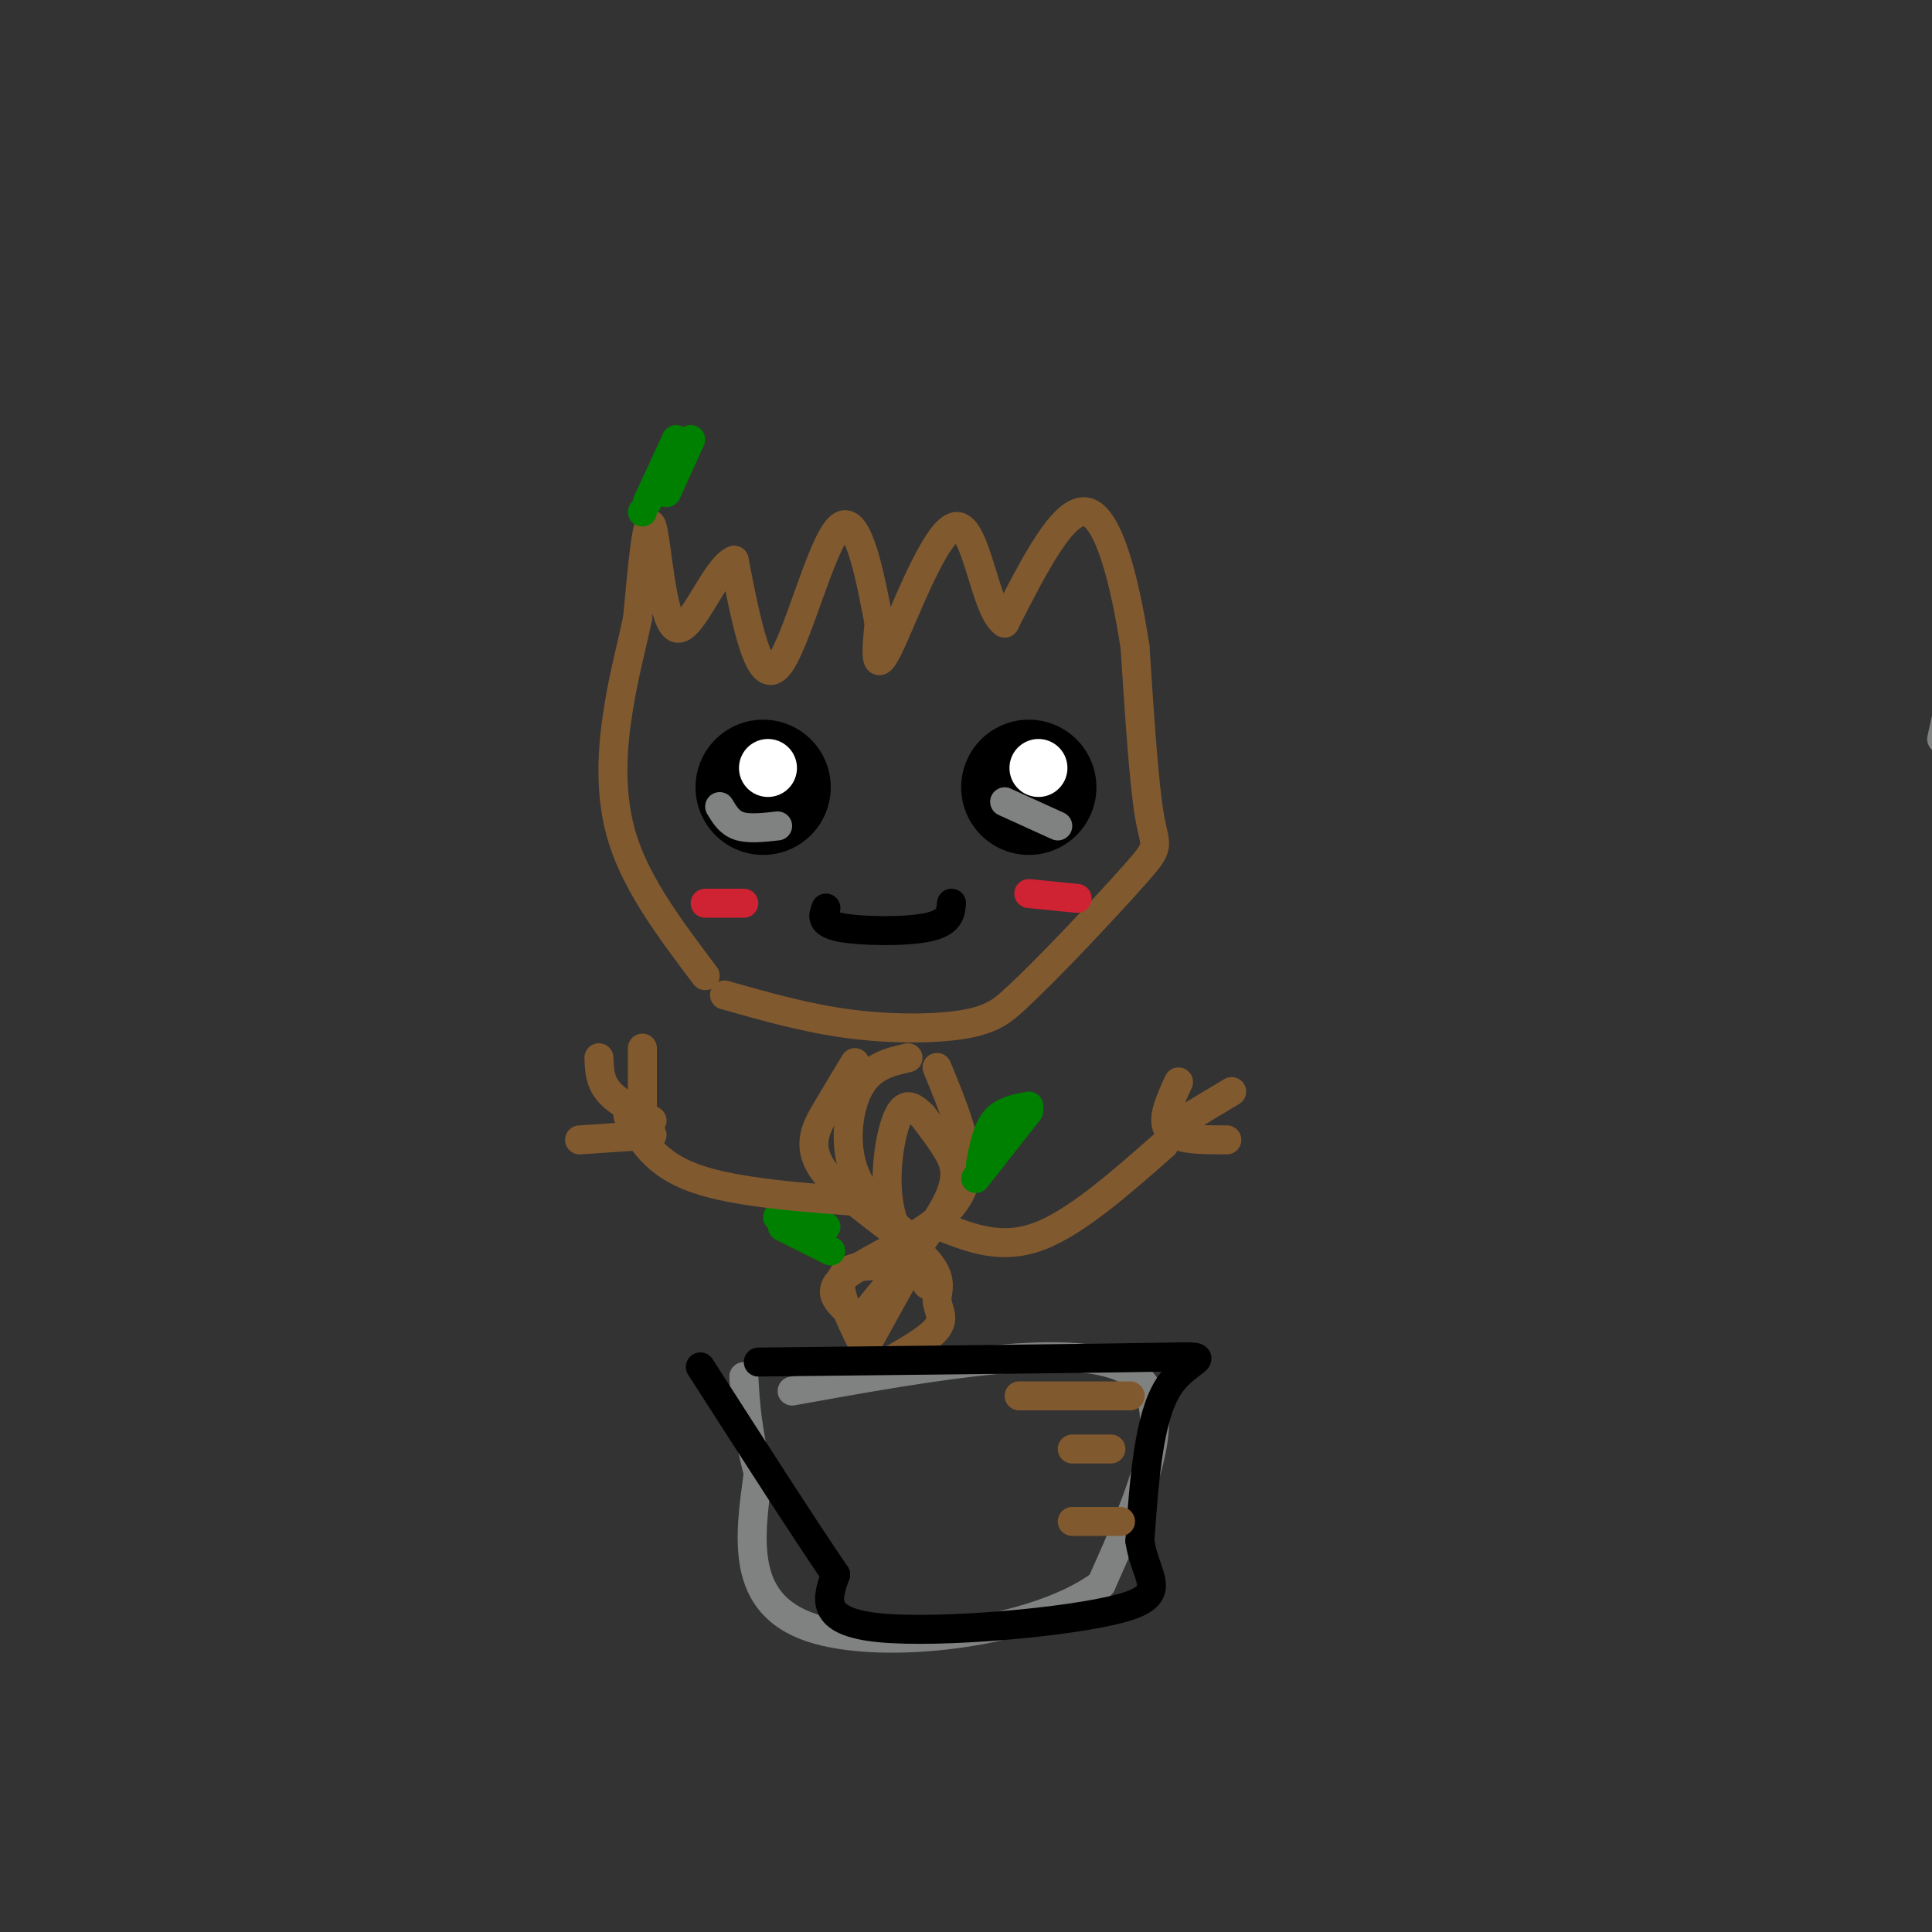<svg viewBox='0 0 400 400' version='1.1' xmlns='http://www.w3.org/2000/svg' xmlns:xlink='http://www.w3.org/1999/xlink'><rect x="0" y="0" width="400" height="400" fill="#333333" stroke="none"/><g fill='none' stroke='rgb(0,0,0)' stroke-width='28' stroke-linecap='round' stroke-linejoin='round'><path d='M158,163c0.000,0.000 0.000,0.000 0,0'/><path d='M213,163c0.000,0.000 0.000,0.000 0,0'/></g>
<g fill='none' stroke='rgb(255,255,255)' stroke-width='12' stroke-linecap='round' stroke-linejoin='round'><path d='M159,159c0.000,0.000 0.000,0.000 0,0'/><path d='M215,159c0.000,0.000 0.000,0.000 0,0'/></g>
<g fill='none' stroke='rgb(128,130,130)' stroke-width='6' stroke-linecap='round' stroke-linejoin='round'><path d='M149,167c1.000,1.667 2.000,3.333 4,4c2.000,0.667 5.000,0.333 8,0'/><path d='M208,166c0.000,0.000 11.000,5.000 11,5'/><path d='M402,153c0.000,0.000 4.000,-18.000 4,-18'/></g>
<g fill='none' stroke='rgb(0,0,0)' stroke-width='6' stroke-linecap='round' stroke-linejoin='round'><path d='M171,188c-0.622,1.578 -1.244,3.156 3,4c4.244,0.844 13.356,0.956 18,0c4.644,-0.956 4.822,-2.978 5,-5'/></g>
<g fill='none' stroke='rgb(129,89,47)' stroke-width='6' stroke-linecap='round' stroke-linejoin='round'><path d='M150,206c8.533,2.422 17.067,4.844 26,6c8.933,1.156 18.267,1.044 24,0c5.733,-1.044 7.867,-3.022 10,-5'/><path d='M210,207c6.988,-6.357 19.458,-19.750 25,-26c5.542,-6.250 4.155,-5.357 3,-12c-1.155,-6.643 -2.077,-20.821 -3,-35'/><path d='M235,134c-1.933,-12.689 -5.267,-26.911 -10,-28c-4.733,-1.089 -10.867,10.956 -17,23'/><path d='M208,129c-4.083,-2.512 -5.792,-20.292 -10,-20c-4.208,0.292 -10.917,18.655 -14,25c-3.083,6.345 -2.542,0.673 -2,-5'/><path d='M182,129c-1.452,-7.286 -4.083,-23.000 -8,-20c-3.917,3.000 -9.119,24.714 -13,29c-3.881,4.286 -6.440,-8.857 -9,-22'/><path d='M152,116c-3.845,1.238 -8.958,15.333 -12,14c-3.042,-1.333 -4.012,-18.095 -5,-21c-0.988,-2.905 -1.994,8.048 -3,19'/><path d='M132,128c-1.226,5.964 -2.792,11.375 -4,19c-1.208,7.625 -2.060,17.464 1,27c3.060,9.536 10.030,18.768 17,28'/></g>
<g fill='none' stroke='rgb(207,34,51)' stroke-width='6' stroke-linecap='round' stroke-linejoin='round'><path d='M213,185c0.000,0.000 10.000,1.000 10,1'/><path d='M146,187c0.000,0.000 8.000,0.000 8,0'/></g>
<g fill='none' stroke='rgb(129,89,47)' stroke-width='6' stroke-linecap='round' stroke-linejoin='round'><path d='M177,220c-1.948,3.206 -3.897,6.413 -6,10c-2.103,3.587 -4.362,7.555 0,13c4.362,5.445 15.344,12.367 20,17c4.656,4.633 2.984,6.978 3,9c0.016,2.022 1.719,3.721 0,6c-1.719,2.279 -6.859,5.140 -12,8'/><path d='M188,219c-3.796,0.864 -7.592,1.729 -10,6c-2.408,4.271 -3.429,11.949 -1,18c2.429,6.051 8.308,10.475 11,13c2.692,2.525 2.198,3.150 0,7c-2.198,3.850 -6.099,10.925 -10,18'/><path d='M194,221c3.327,8.060 6.655,16.119 6,22c-0.655,5.881 -5.292,9.583 -11,13c-5.708,3.417 -12.488,6.548 -15,9c-2.512,2.452 -0.756,4.226 1,6'/><path d='M181,262c-3.500,0.250 -7.000,0.500 -7,4c0.000,3.500 3.500,10.250 7,17'/><path d='M191,231c1.733,2.244 3.467,4.489 5,7c1.533,2.511 2.867,5.289 0,11c-2.867,5.711 -9.933,14.356 -17,23'/><path d='M191,231c-1.711,-1.622 -3.422,-3.244 -5,0c-1.578,3.244 -3.022,11.356 -2,18c1.022,6.644 4.511,11.822 8,17'/></g>
<g fill='none' stroke='rgb(128,130,130)' stroke-width='6' stroke-linecap='round' stroke-linejoin='round'><path d='M164,288c29.667,-5.333 59.333,-10.667 70,-4c10.667,6.667 2.333,25.333 -6,44'/><path d='M228,328c-13.778,10.267 -45.222,13.933 -60,9c-14.778,-4.933 -12.889,-18.467 -11,-32'/><path d='M157,305c-2.333,-8.667 -2.667,-14.333 -3,-20'/></g>
<g fill='none' stroke='rgb(0,0,0)' stroke-width='6' stroke-linecap='round' stroke-linejoin='round'><path d='M157,282c34.689,-0.378 69.378,-0.756 83,-1c13.622,-0.244 6.178,-0.356 2,6c-4.178,6.356 -5.089,19.178 -6,32'/><path d='M236,319c1.036,7.750 6.625,11.125 -4,14c-10.625,2.875 -37.464,5.250 -50,4c-12.536,-1.250 -10.768,-6.125 -9,-11'/><path d='M173,326c-6.167,-9.000 -17.083,-26.000 -28,-43'/></g>
<g fill='none' stroke='rgb(129,89,47)' stroke-width='6' stroke-linecap='round' stroke-linejoin='round'><path d='M211,289c0.000,0.000 23.000,0.000 23,0'/><path d='M222,300c0.000,0.000 8.000,0.000 8,0'/><path d='M222,315c0.000,0.000 10.000,0.000 10,0'/></g>
<g fill='none' stroke='rgb(0,128,0)' stroke-width='6' stroke-linecap='round' stroke-linejoin='round'><path d='M203,241c0.667,-3.500 1.333,-7.000 3,-9c1.667,-2.000 4.333,-2.500 7,-3'/><path d='M213,230c0.000,0.000 -11.000,14.000 -11,14'/><path d='M162,254c0.000,0.000 10.000,5.000 10,5'/><path d='M161,252c0.000,0.000 10.000,2.000 10,2'/><path d='M133,106c0.000,0.000 0.000,0.000 0,0'/><path d='M143,91c0.000,0.000 -5.000,11.000 -5,11'/><path d='M134,104c0.000,0.000 6.000,-13.000 6,-13'/></g>
<g fill='none' stroke='rgb(129,89,47)' stroke-width='6' stroke-linecap='round' stroke-linejoin='round'><path d='M195,254c6.167,2.417 12.333,4.833 20,2c7.667,-2.833 16.833,-10.917 26,-19'/><path d='M244,224c-1.833,4.000 -3.667,8.000 -2,10c1.667,2.000 6.833,2.000 12,2'/><path d='M245,232c0.000,0.000 10.000,-6.000 10,-6'/><path d='M181,249c-14.250,-1.000 -28.500,-2.000 -37,-5c-8.500,-3.000 -11.250,-8.000 -14,-13'/><path d='M133,217c0.000,0.000 0.000,18.000 0,18'/><path d='M135,235c0.000,0.000 -15.000,1.000 -15,1'/><path d='M124,219c0.083,2.417 0.167,4.833 2,7c1.833,2.167 5.417,4.083 9,6'/></g>
</svg>